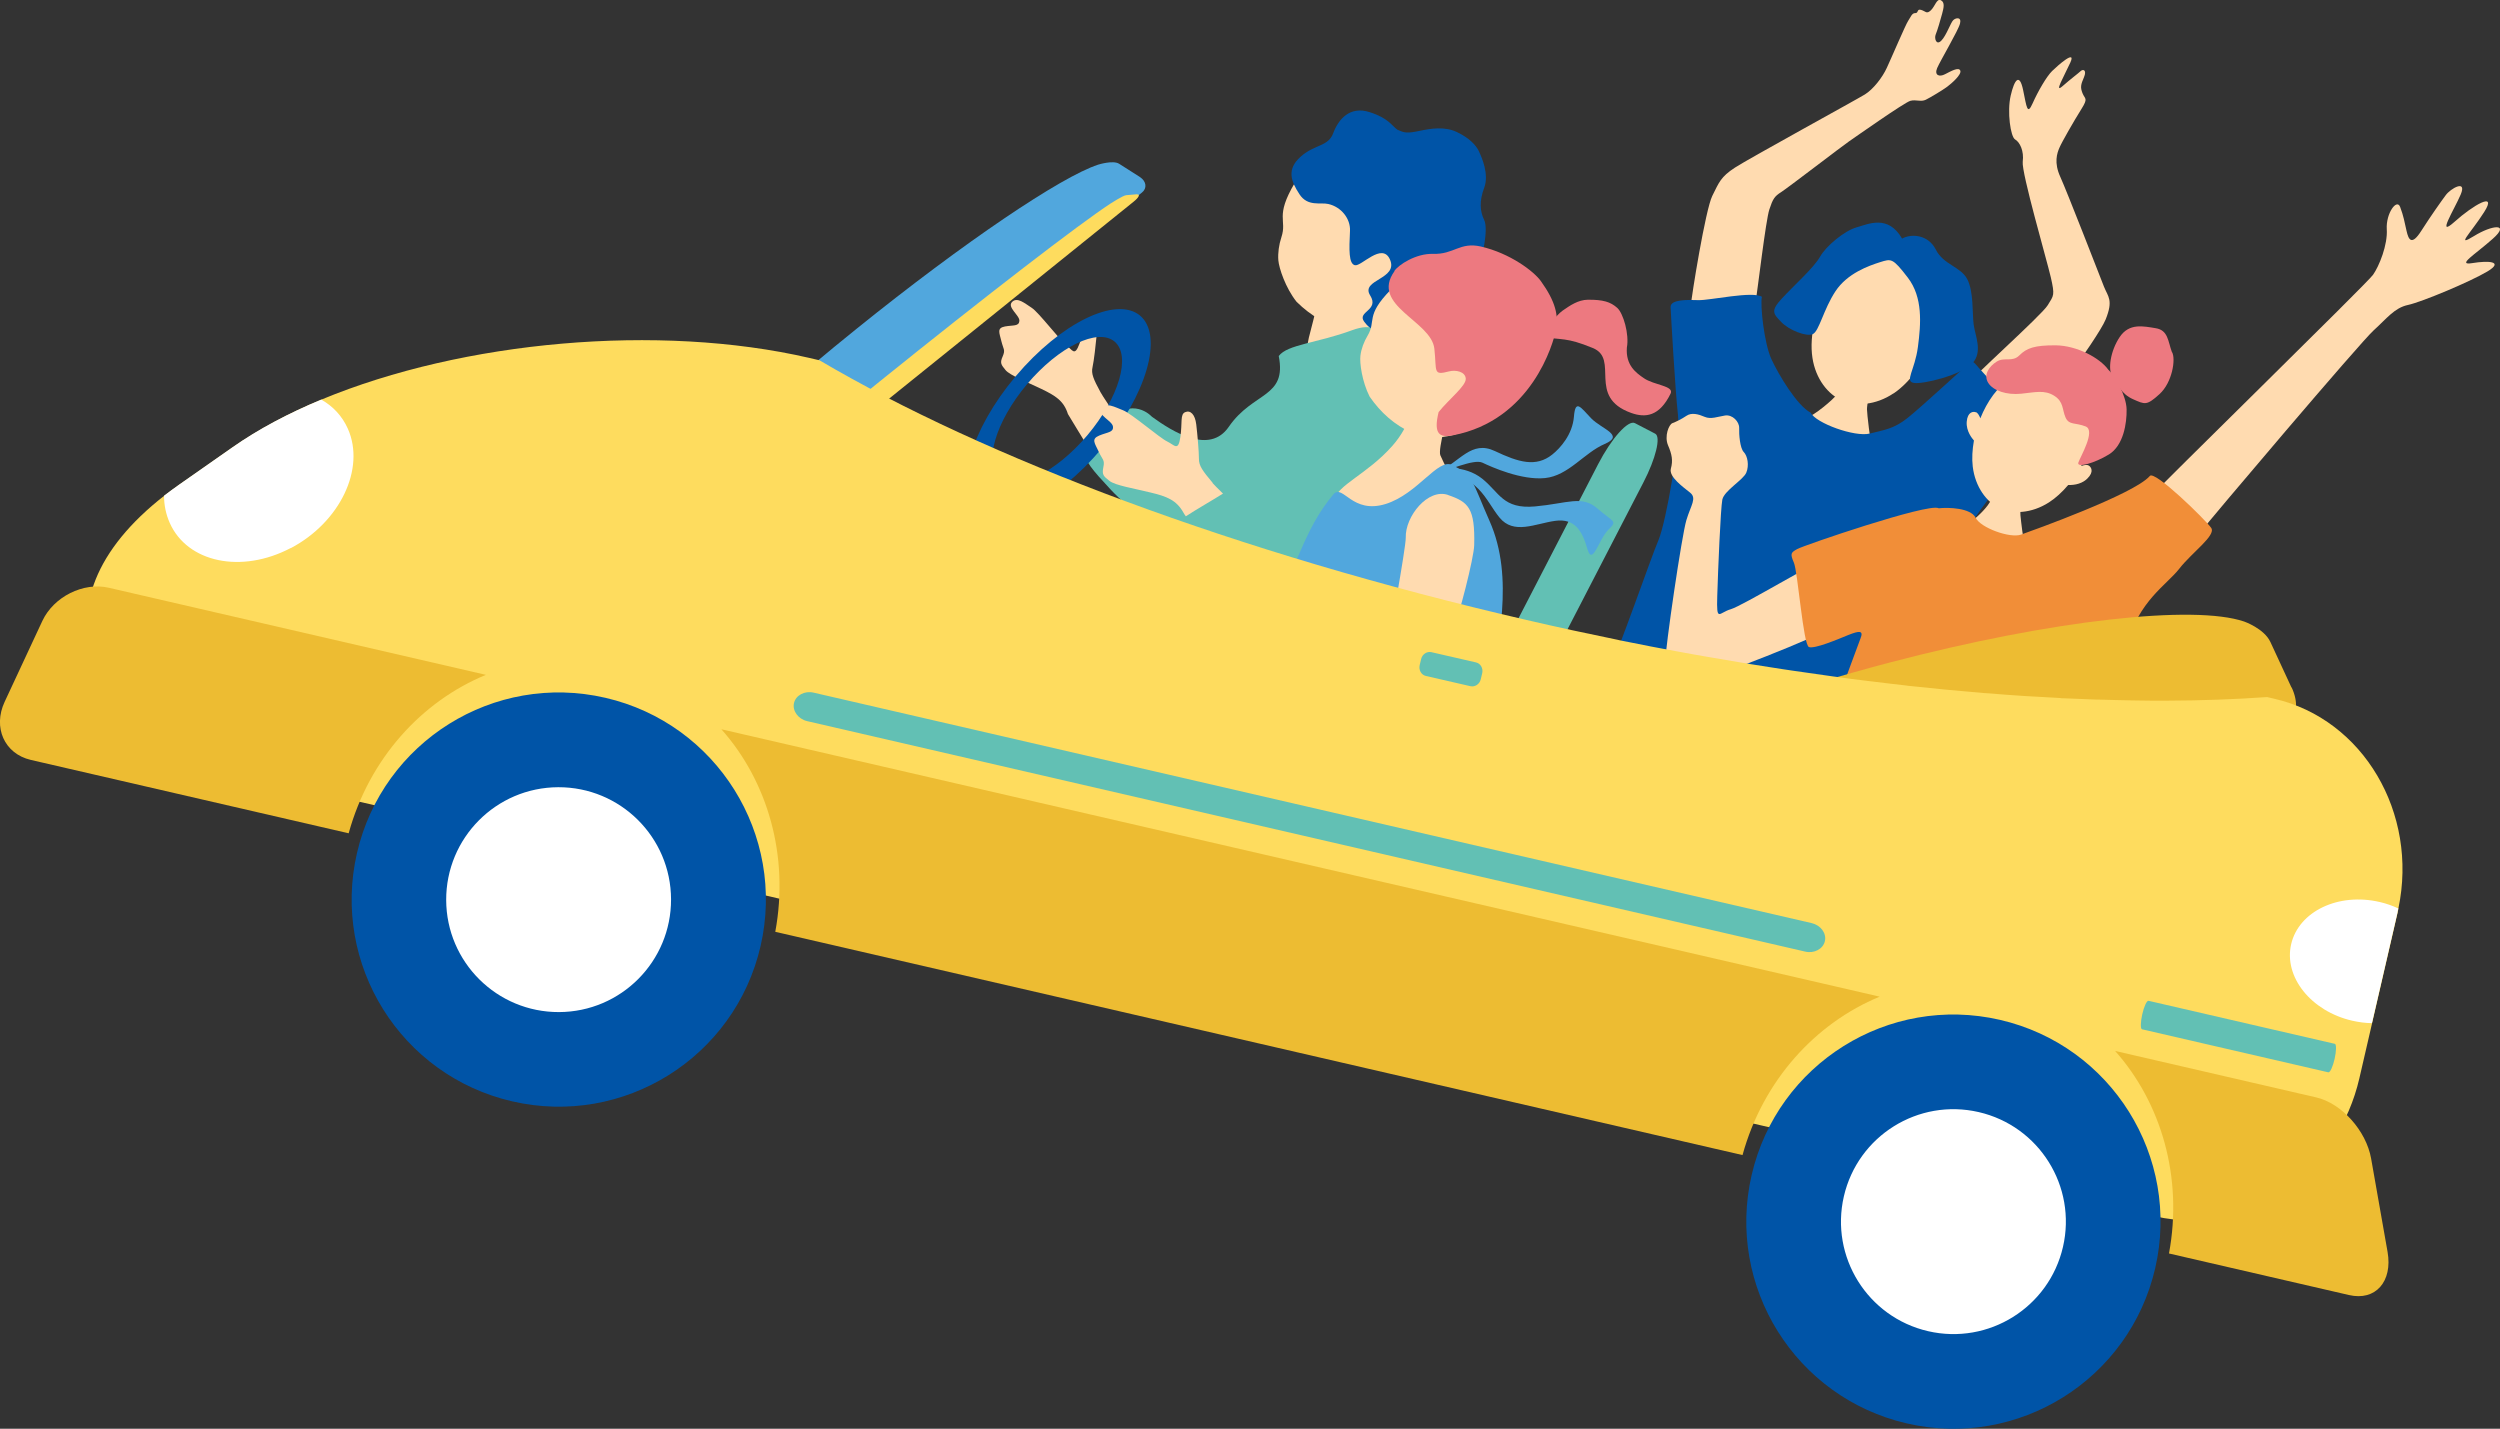 <?xml version="1.0" encoding="UTF-8"?>
<svg id="_レイヤー_2" data-name="レイヤー 2" xmlns="http://www.w3.org/2000/svg" width="187" height="106.87" viewBox="0 0 187 106.87">
  <rect x="0" y="0" width="187" height="106.87" fill="#333333" stroke="none"/>
  <defs>
    <style>
      .cls-1 {
        fill: #51a7dd;
      }

      .cls-1, .cls-2, .cls-3, .cls-4, .cls-5, .cls-6, .cls-7, .cls-8, .cls-9 {
        stroke-width: 0px;
      }

      .cls-2 {
        fill: #62c0b4;
      }

      .cls-3 {
        fill: #fff;
      }

      .cls-4 {
        fill: #ffdbb0;
      }

      .cls-5 {
        fill: #f18e38;
      }

      .cls-6 {
        fill: #edbc32;
      }

      .cls-7 {
        fill: #fedc5e;
      }

      .cls-8 {
        fill: #ed7980;
      }

      .cls-9 {
        fill: #0054a7;
      }
    </style>
  </defs>
  <g id="What_is_inuyama_City" data-name="What is inuyama City">
    <g>
      <g>
        <g>
          <path class="cls-4" d="M82.32,29.34c-.53-.98-.71-1.39-.6-1.87.11-.49.24-1.68.31-2.4.07-.72-.2-1.09-.59-1.01-.39.08-.33.67-.7,1.66-.36.98-.52.45-.98.1-.45-.34-2.06-2.45-2.58-2.79-.53-.34-1.09-.84-1.48-.44-.39.4.59,1.01.55,1.42-.04.41-.45.3-1.08.41-.62.12-.42.46-.27,1.09s.32.64.1,1.15c-.23.51-.1.63.22,1.03.33.39,1.61.89,2.67,1.4,1.06.51,1.68.89,1.99,1.88.02.06,1.34,2.18,1.39,2.3,1.26,1.43,4.12-.4,1.61-3.05-.28-.42-.48-.73-.56-.88Z"/>
          <path class="cls-4" d="M98.43,23.05c.19,0,2.65.28,2.89.26.08.43-.14,3.64-.2,4.2-.1.96-.31,2.34-.82,3.62-.32.44-3.48,1.48-2.96-2.23.19-1.38.45-3.2.56-3.64.18-.75.52-1.93.53-2.21Z"/>
          <path class="cls-4" d="M105.69,22.67c-1.51,1.69-3.44,2.29-4.9,2-1.46-.29-2.73-1.03-3.81-2.1-.83-1.05-1.31-2.51-1.36-3.1-.04-.54.04-1.16.23-1.73.44-1.33-.51-1.5,1-4.06.46-.78,3.04-4.25,7.01-3.68,3.49.5,4.99,9.12,1.83,12.66Z"/>
          <path class="cls-2" d="M109.4,50.85c-.09-2.08-1.5-9.38-2.97-12.6-1.31-2.87,2.41-7.31.45-8.71-3.43-2.44-2.56-6.01-5.74-4.84-2.67.98-4.83,1.06-5.49,1.93.62,3.15-1.91,2.64-3.74,5.3-1.43,2.08-4.15.4-5.75-.76,0,0-1.45-1.64-3.39.39-2.09,2.19-2.41,2.15.29,5.04,3.02,3.24,6.12,3.45,7.09,4.6,1.16,1.38-1.83,6.39-3.55,7.69-2.25,1.7-3.48,3.62,3,6.75,3.28,2.39,5.73,1.35,8.13,2.66,1.5.82,11.8-4.87,11.69-7.45Z"/>
          <path class="cls-9" d="M104.6,9.73c.44.21.68.25,1.58.06.89-.19,1.9-.34,2.8.09.91.43,1.43.98,1.64,1.43.21.45.78,1.72.4,2.73s-.32,1.77,0,2.42-.11,2.95-.53,3.49c-.41.54-1.38,1.25-1.91,1.49s-1.92,3.11-3.74,2.69c-1.22-.28-1.7,1.42-2.8-.07-.56-.76,1.16-.83.45-1.96-.76-1.2,2.16-1.2,1.47-2.71-.59-1.28-2.14.56-2.61.45s-.44-1.14-.37-2.58c.04-.9-.65-1.78-1.62-2-.59-.14-1.54.22-2.16-.73-.63-.96-.98-1.86.09-2.81,1.07-.95,2.06-.73,2.44-1.77.39-1.04,1.25-2.04,2.72-1.56,1.47.47,1.64,1.03,2.13,1.35Z"/>
        </g>
        <path class="cls-9" d="M85.28,23.61c-1.78-1.49-5.94.54-9.31,4.54-3.37,4-4.65,8.45-2.88,9.95,1.78,1.49,5.94-.54,9.31-4.54,3.37-4,4.65-8.45,2.88-9.95ZM74.79,35.74c-1.25-1.05-.34-4.18,2.03-7,2.37-2.81,5.3-4.24,6.55-3.19,1.25,1.05.34,4.18-2.03,7-2.37,2.81-5.3,4.24-6.55,3.19Z"/>
        <path class="cls-4" d="M90.71,36.12c-.76-.91-1.04-1.28-1.03-1.81,0-.53-.11-1.8-.2-2.56-.09-.76-.44-1.09-.83-.92-.39.16-.2.77-.36,1.87-.16,1.1-.44.58-.99.32-.55-.26-2.67-2.09-3.29-2.33-.62-.24-1.32-.64-1.64-.14-.32.5.83.92.88,1.36.05.44-.41.41-1.03.67-.62.26-.33.57-.04,1.2s.47.6.35,1.17c-.12.58.03.68.46,1.02.42.34,1.86.57,3.07.87,1.21.29,1.94.56,2.47,1.52.03.06.09.15.17.26.89-.58,1.84-1.11,2.78-1.7-.38-.37-.66-.65-.78-.79Z"/>
      </g>
      <g>
        <path class="cls-4" d="M138.29,28.24c.11.05,1.47.75,1.61.8-.05.26-.25,1.22-.25,1.57,0,.35.26,2.45.33,2.66-2.16.75-4.25-.36-4.74-2.09.34-.03,1.88-1.25,2.25-1.78.27-.39.73-.99.8-1.15Z"/>
        <path class="cls-4" d="M146.83,29.1c.5-.73,5.88-5.51,6.34-6.27.46-.75.54-.72.23-2.09-.32-1.37-2.2-7.83-2.1-8.64.11-.81-.22-1.47-.57-1.67-.34-.19-.61-2.07-.33-3.28.28-1.21.66-1.71.93-.41.27,1.3.31,1.89.71.99s1.05-2.02,1.46-2.42,1.83-1.66,1.36-.63-1.24,2.34-.59,1.77,1.17-.95,1.36-1.13c.19-.18.48-.08.25.46s-.29.73-.11,1.19c.18.46.45.34-.09,1.2-.54.86-1.47,2.48-1.64,2.89-.17.4-.42,1.1.07,2.17.49,1.07,2.98,7.48,3.27,8.22.3.75.71.99.12,2.45-.6,1.45-5.51,8.05-5.96,8.47s-4.74-3.29-4.74-3.29Z"/>
        <path class="cls-4" d="M126.95,23.72c-.27-.09-.52-.11-.48-.82.05-.72,1.1-7.23,1.61-8.25.51-1.02.63-1.42,1.69-2.11s9.12-5.1,9.73-5.48c.61-.38,1.3-1.25,1.64-2,.35-.75,1.4-3.22,1.59-3.5.19-.28.28-.59.53-.58.26.01.1-.34.44-.24.34.1.4.34.73.03.32-.31.44-.91.75-.75.31.16.21.56.09,1.01-.12.45-.36,1.27-.48,1.55s.04.85.42.46c.38-.38.7-1.36.9-1.54.19-.18.63-.25.5.26-.13.52-1.48,2.79-1.71,3.33-.23.54.16.69.59.46.43-.22,1.02-.56,1.14-.27s-.65.96-.97,1.2c-.32.24-1.24.8-1.61.98-.36.18-.73-.03-1.15.08-.42.1-4.13,2.72-4.6,3.04-.47.32-4.58,3.48-5.07,3.79-.49.31-.62.5-.88,1.29-.27.79-.89,6.13-1.02,6.83-.13.7-.08.96-.24,1.35-.16.38-4.13-.13-4.13-.13Z"/>
        <path class="cls-9" d="M131.79,22.19c-.14.65.17,3.49.71,4.67.54,1.18,1.93,3.49,2.94,4.01.38.78,3.3,1.84,4.42,1.56,1.12-.28,1.82-.36,2.83-1.17,1.01-.8,4.24-3.79,4.54-4.04.3-.25.34-.24.78.29.44.52,3.91,4.19,4.12,4.81.21.61.06.64-.44,1.14-.5.5-3.78,4.94-4.46,5.98-.68,1.04-4.56,8.55-5.27,9.86-.71,1.31-2.45,7.6-2.66,8.32-.21.72.02,1.29-1.14.99-1.15-.3-9.91-3.15-10.9-3.62-.99-.47-5.66-2.76-6.39-2.83s-1.31-.37-.53-1.98c.79-1.61,3.14-8.44,3.71-9.77.57-1.33,1.67-7.55,1.46-9.4-.21-1.85-.52-7.44-.55-8.03-.03-.59,1.24-.56,2.08-.53.84.03,4.11-.71,4.76-.24Z"/>
        <path class="cls-4" d="M141.64,29.42c-1.34.9-2.83.99-3.86.54s-1.97-1.6-2.21-3.2c-.51-3.35,2.11-9.22,6.77-7.18,4.66,2.04,2.11,7.95-.7,9.85Z"/>
        <path class="cls-9" d="M142.27,17.85c.69-.39,1.96-.31,2.53.82.56,1.13,1.86,1.27,2.35,2.21.49.94.37,2.56.48,3.4.11.83.7,2.03-.09,2.89-.79.87-3.72,1.6-4.4,1.47s.09-.95.32-2.69.38-3.71-.76-5.19c-1.14-1.48-1.23-1.41-2.07-1.15-.85.27-2.45.83-3.34,2.18-.89,1.35-1.22,2.98-1.69,3.2s-1.81-.3-2.38-.92c-.58-.61-.8-.81.07-1.75.87-.94,2.41-2.32,2.85-3.12.45-.8,1.83-1.94,2.72-2.19.89-.25,2.36-.98,3.41.83Z"/>
      </g>
      <g>
        <path class="cls-4" d="M149.64,36.15c.13.05,1.47.45,1.65.49-.04.32-.2,1.49-.16,1.91.04.42.21,1.91.32,2.15-.47.39-3.89-.8-4.39-1.51.41-.06,1.47-1.09,1.75-1.58.28-.5.76-1.25.83-1.45Z"/>
        <path class="cls-4" d="M160.54,37.48c1.01-1.13,16.5-16.27,16.96-16.92.46-.65,1.11-2.25,1.03-3.42-.07-1.17.75-2.32,1-1.66.25.66.33,1.12.48,1.79.15.67.38,1.13,1.1,0,.73-1.14,1.46-2.17,1.83-2.67.36-.5,1.61-1.21,1.12-.05-.5,1.17-1.85,3.28-.46,2.04,1.38-1.24,3.24-2.33,2.21-.72-1.03,1.61-2.16,2.65-.76,1.79,1.39-.86,2.73-.97,1.41.2-1.31,1.17-2.75,2.02-1.53,1.82,1.22-.2,2.39-.13,1.12.63-1.27.76-4.9,2.28-5.93,2.5-1.03.22-1.6,1.03-2.56,1.89-.97.86-12.3,14.22-13.08,15.24-.78,1.02-3.79-1.78-3.94-2.45Z"/>
        <path class="cls-4" d="M136.87,41.67c-.95.25-6.51,3.64-7.41,3.9-.9.26-1.07,1.02-1.01-.97s.25-6.56.38-7.23c.14-.67,1.56-1.47,1.79-2.01.23-.54.1-1.26-.19-1.55-.28-.29-.36-1.32-.34-1.79.02-.47-.5-1.03-1.06-.94-.56.09-1.06.3-1.52.1-.46-.2-.98-.34-1.36-.08-.37.25-.78.45-1.05.55s-.62.98-.33,1.66.38,1.13.21,1.75c-.16.61.92,1.37,1.44,1.79.52.42.06.93-.28,2.06-.34,1.13-1.56,9.41-1.6,10.78-.04,1.37.7,1.72,2.16,1.36,1.46-.36,9.51-3.47,10.49-4.23.98-.76.3-4.92-.34-5.14Z"/>
        <path class="cls-5" d="M145.01,38.02c.74-.08,2.4-.03,2.77.71.36.75,2.57,1.55,3.39,1.26.82-.29,8.45-3.02,9.63-4.38.32-.51,4.21,3.31,4.6,3.88.38.56-1.45,1.84-2.39,3.05-.94,1.21-3.03,2.4-3.93,5.72-.9,3.32-4.8,19.53-4.98,20.18s.13,1-1.11.58c-1.24-.43-6.32-1.79-7.55-1.83-1.23-.04-4.97-1.66-6.08-2.19-1.11-.53-4.95-1.32-5.52-1.47-.57-.15-.38-.85.6-3.14.98-2.29,4.46-12,4.72-12.62.26-.63-.08-.6-.91-.27-.83.34-2.51,1.05-2.94.9-.43-.15-.83-5.64-1.13-6.32-.29-.67-.22-.75.25-1.01.47-.27,9.74-3.44,10.57-3.06Z"/>
        <g>
          <path class="cls-4" d="M147.8,30.83c.15.06.25.26.33.46,1-2.5,3.18-4.58,6.12-3.19,2.94,1.39,2.71,4.4,1.42,6.76.2-.07.42-.12.56-.04.18.1.44.46-.11.99-.51.49-1.22.47-1.42.47-.45.53-.94.98-1.44,1.3-1.31.84-2.73.89-3.69.44-.96-.45-1.83-1.59-2.01-3.13-.07-.59-.03-1.26.09-1.94-.13-.15-.59-.69-.54-1.4.06-.76.5-.79.69-.71Z"/>
          <path class="cls-8" d="M157.7,27.65c-.64-.88-2.34-1.8-3.93-1.82-1.59-.01-2.18.21-2.72.75s-1.11.1-1.7.47c-.59.37-1,1.01-.63,1.59.37.59,1.39.92,2.46.81,1.07-.11,1.75-.3,2.47.15s.59,1.02.85,1.62c.26.6.73.37,1.51.68.77.31-.41,2.28-.55,2.7s1.2.06,2.29-.61,1.34-2.34,1.32-3.37c-.02-1.04-.9-2.56-1.38-2.98Z"/>
          <path class="cls-8" d="M162.46,26.34c-.3-.82-.28-1.64-1.21-1.79-.93-.15-1.98-.4-2.69.65-.71,1.05-.92,2.48-.53,3.02s.62,1.24,1.52,1.64c.9.4,1.02.49,1.98-.38.96-.87,1.23-2.63.94-3.14Z"/>
        </g>
      </g>
      <g>
        <g>
          <path class="cls-4" d="M105.81,29.71c.17.03,2.37.56,2.59.57.02.4-.87,3.31-.66,3.78,1.27,2.94,4.9,7.43,4.29,8.53-.34.36-13.19-1.82-12.29-5.13.33-1.22,2.51-1.97,4.4-4.1,1.46-1.64,1.63-3.4,1.67-3.65Z"/>
          <path class="cls-8" d="M115.21,25.18c.44-.5,1.13-1.57,1.68-1.95.55-.38,1.15-.8,1.88-.81,1.14-.01,1.7.16,2.2.61.45.4.91,1.97.72,2.97-.1,1.34.71,1.9,1.26,2.28.77.54,2.29.57,2.01,1.16-.84,1.73-1.9,1.82-2.94,1.45-3.35-1.19-.85-4.03-2.88-4.86-2.03-.83-2.25-.57-3.93-.85Z"/>
          <path class="cls-4" d="M110.6,31.66c-1.74,1.18-3.66,1.3-4.97.72-1.31-.58-2.36-1.52-3.18-2.71-.57-1.12-.76-2.53-.69-3.07.06-.5.26-1.03.54-1.5.66-1.1-.2-1.45,1.71-3.41.58-.59,3.66-3.14,7.27-1.76,3.18,1.21,2.95,9.26-.68,11.73Z"/>
          <path class="cls-8" d="M104.29,20.28c.31-.47,1.62-1.33,2.9-1.29,1.58.05,2-.91,3.58-.55,2.2.51,3.97,1.86,4.49,2.59,1.12,1.56,1.32,2.59,1.13,3.62-.19,1.03-1.83,6.79-7.7,7.91-.94.18-1.51,0-1.08-1.74.78-.97,2.05-1.95,2.03-2.49-.03-.54-.76-.68-1.25-.55-1.23.32-.91.02-1.1-1.7-.23-2.09-4.83-3.22-2.98-5.8Z"/>
          <path class="cls-1" d="M110.31,67.93c.31-3.67.4-3.92.6-6.26.16-1.9.33-6.67.66-9.89.36-3.51,1.78-8.48-.16-12.83-1.28-2.88-1.15-3.36-2.8-4.17-1.06-.52-2.56,2.17-4.97,2.92-2.49.77-3.17-1.47-3.87-.76-2.34,2.74-2.89,6.01-4.52,8.48-3.45,5.23-5.87,14.36-6.1,14.94-.94,2.38,21.07,8.5,21.15,7.58Z"/>
          <path class="cls-4" d="M108.32,37.03c1.53.52,2.02.99,1.95,3.75-.02.94-1.14,5.35-1.63,6.47-.49,1.12-4.75,9.36-4.9,9.96s-1.66,3.74-1.96,4.07c-.3.33-.88,1.15-1.35,1.06-.47-.1-1.12.55-1.38.64-.25.09-.7-.1-.95-.58-.25-.47-.71-.61-1.17-.59-.46.03-.99.09-.93-.46s1.68-1.97,2.11-2.28c.44-.32,1.33-.83.51-1-.82-.17-1.66-.37-1.09-.59.58-.22,2.56-.62,2.9-.72.34-.09,1.06-.13,1.37-1.07s1.76-6.49,1.9-6.95c.14-.46,1.47-7.83,1.45-8.52-.05-1.6,1.66-3.71,3.16-3.2Z"/>
        </g>
        <path class="cls-2" d="M101.93,71.06c-.8.33-.64-1,.37-2.97l17.23-33.35c1.01-1.96,2.26-3.35,2.76-3.09l1.52.79c.44.23.04,1.87-.88,3.64l-15.62,30.23c-.92,1.78-2.24,3.46-2.95,3.75l-2.44,1Z"/>
      </g>
      <g>
        <path class="cls-1" d="M107.54,35.32c1.68-.78,2.51-2.42,4.28-1.58,1.77.84,3.07,1.23,4.29.26.6-.48,1.51-1.49,1.62-2.83.11-1.34.49-.72,1.28.11.79.82,2.56,1.27,1.02,1.93-1.54.66-2.7,2.37-4.46,2.55-1.76.18-4.01-.83-4.68-1.15-.66-.32-2.66.66-3.35.7Z"/>
        <path class="cls-1" d="M107.42,35.21c.29-.26,2.15-.44,3.44.59,1.3,1.03,1.55,2.3,3.97,2.08s3.5-.86,4.66.16c1.17,1.02,1.54.89.82,1.58-.72.7-1.19,2.76-1.57,1.45-.38-1.32-.92-2.32-2.42-2.11s-3.09,1.06-4.16-.25-1.48-3.15-4.74-3.5Z"/>
      </g>
      <g>
        <g>
          <path class="cls-1" d="M85.25,13.23l-1.54-.98c-.46-.29-1.58.07-1.58.07-2.77.91-9.99,5.77-18.03,12.25-4.71,3.79-8.84,7.45-11.77,10.35,1.05,1.19,2.05,2.43,3.02,3.7l30.07-24.22c.4-.32.33-.85-.16-1.16Z"/>
          <path class="cls-7" d="M85.05,14.53l-.81.07c-.24.02-1.18.63-1.18.63-2.34,1.53-9.24,6.84-17.28,13.32-4.25,3.43-8.12,6.61-11.13,9.15.27.34.53.68.79,1.03l29.35-23.64c.4-.32.52-.57.26-.55Z"/>
        </g>
        <path class="cls-6" d="M171.4,51.42l-1.57-3.39c-.47-1.02-1.97-1.54-1.97-1.54-3.74-1.27-14.34-.13-26.52,3.07-14.85,3.9-26.41,9.38-25.83,12.24.06.28.23.52.5.73l.29,3.37c.1,1.18.68,2.03,1.3,1.87l53.62-14.08c.61-.16.7-1.19.2-2.26Z"/>
        <path class="cls-7" d="M179.4,67.95c1.5-7.13-2.63-14.15-9.27-15.68l-.55-.13c-2.37.17-4.89.26-7.54.27-.83,0-1.67,0-2.53-.02t0,0c-.83-.02-1.67-.03-2.52-.06-.05,0-.11,0-.16,0-.82-.03-1.65-.06-2.49-.1-.09,0-.17,0-.26-.02-.82-.04-1.65-.09-2.49-.14-.11,0-.21-.01-.32-.02-.83-.05-1.67-.12-2.52-.19-.11,0-.23-.02-.34-.02-.85-.07-1.71-.15-2.58-.23-.11-.01-.21-.02-.32-.03-.88-.09-1.76-.18-2.65-.27-.08,0-.16-.02-.24-.03-.84-.1-1.68-.19-2.53-.3-.14-.02-.28-.04-.42-.05-.84-.1-1.68-.21-2.53-.33-.21-.03-.41-.06-.63-.09-.81-.11-1.63-.23-2.45-.35-.25-.04-.5-.08-.74-.11-.8-.12-1.61-.25-2.42-.38-.28-.04-.55-.09-.83-.14-.8-.14-1.6-.27-2.41-.41-.28-.05-.57-.1-.86-.15-.81-.14-1.62-.3-2.44-.45-.28-.05-.56-.11-.85-.16-.79-.15-1.58-.31-2.37-.47-.06-.01-.11-.03-.17-.04-2.25-.46-4.52-.95-6.8-1.48-21.68-5.01-40.53-12.15-52.87-19.42l-.77-.18c-11.26-2.6-25.89-1.28-36.47,3.11-2.47,1.03-4.72,2.23-6.66,3.58l-4,2.8c-.38.27-.75.54-1.1.81-10.32,8.03-6.65,17.99,9.66,21.76l4.97,1.15,31.37,7.24,72.88,16.83,30.02,6.93c.45.1.9.18,1.35.23,6.28.69,12.37-3.8,13.93-10.55l2.87-12.43c.02-.1.04-.19.06-.29Z"/>
        <path class="cls-6" d="M36.35,50.48l-28.23-6.52c-1.88-.43-4.1.67-4.95,2.48l-2.82,6.05c-.9,1.92-.02,3.89,1.95,4.35l23.78,5.49c1.54-5.59,5.46-9.87,10.26-11.85Z"/>
        <path class="cls-6" d="M140.6,74.55l-86.64-20c3.45,3.88,5.09,9.45,4.03,15.15l72.35,16.7c1.54-5.59,5.46-9.87,10.26-11.85Z"/>
        <path class="cls-6" d="M178.59,93.64l-1.23-6.98c-.37-2.09-2.21-4.13-4.09-4.57l-15.06-3.48c3.45,3.88,5.09,9.45,4.03,15.15l13.47,3.11c1.98.46,3.27-1.01,2.88-3.23Z"/>
        <path class="cls-2" d="M136.5,70.4c.14-.59-.31-1.19-.98-1.35l-74.66-17.24c-.67-.16-1.34.2-1.47.78s.31,1.19.98,1.35l74.66,17.24c.67.16,1.34-.2,1.47-.78Z"/>
        <path class="cls-2" d="M174.65,78.08l-13.94-3.22c-.13-.03-.34.43-.47,1.01s-.14,1.09-.02,1.12l13.94,3.22c.13.03.34-.43.47-1.01s.14-1.09.02-1.12Z"/>
        <path class="cls-3" d="M179.34,68.23l-1.92,8.3c-.48,0-.97-.07-1.47-.18-3.09-.71-5.14-3.28-4.57-5.73s3.53-3.87,6.62-3.15c.49.11.96.28,1.39.48-.01.09-.04.19-.06.29Z"/>
        <path class="cls-2" d="M110.76,50.81c-.08.36-.43.59-.76.52l-3.35-.77c-.34-.08-.54-.44-.46-.8l.11-.46c.08-.36.43-.59.76-.52l3.35.77c.34.08.54.44.46.8l-.11.46Z"/>
        <path class="cls-3" d="M21.75,40.99c-3.68,1.94-7.74,1.1-9.06-1.89-.28-.64-.42-1.32-.42-2.02.35-.27.72-.54,1.1-.81l4-2.8c1.93-1.36,4.18-2.55,6.66-3.58.87.49,1.57,1.23,1.99,2.18,1.33,2.99-.59,6.99-4.27,8.93Z"/>
        <g>
          <g>
            <circle class="cls-9" cx="41.79" cy="67.29" r="15.49" transform="translate(-33.17 92.87) rotate(-77)"/>
            <circle class="cls-3" cx="41.79" cy="67.29" r="8.41" transform="translate(-.24 .15) rotate(-.2)"/>
          </g>
          <g>
            <circle class="cls-9" cx="146.11" cy="91.37" r="15.49" transform="translate(24.22 213.19) rotate(-77)"/>
            <circle class="cls-3" cx="146.11" cy="91.37" r="8.41" transform="translate(24.22 213.19) rotate(-77)"/>
          </g>
        </g>
      </g>
    </g>
  </g>
</svg>